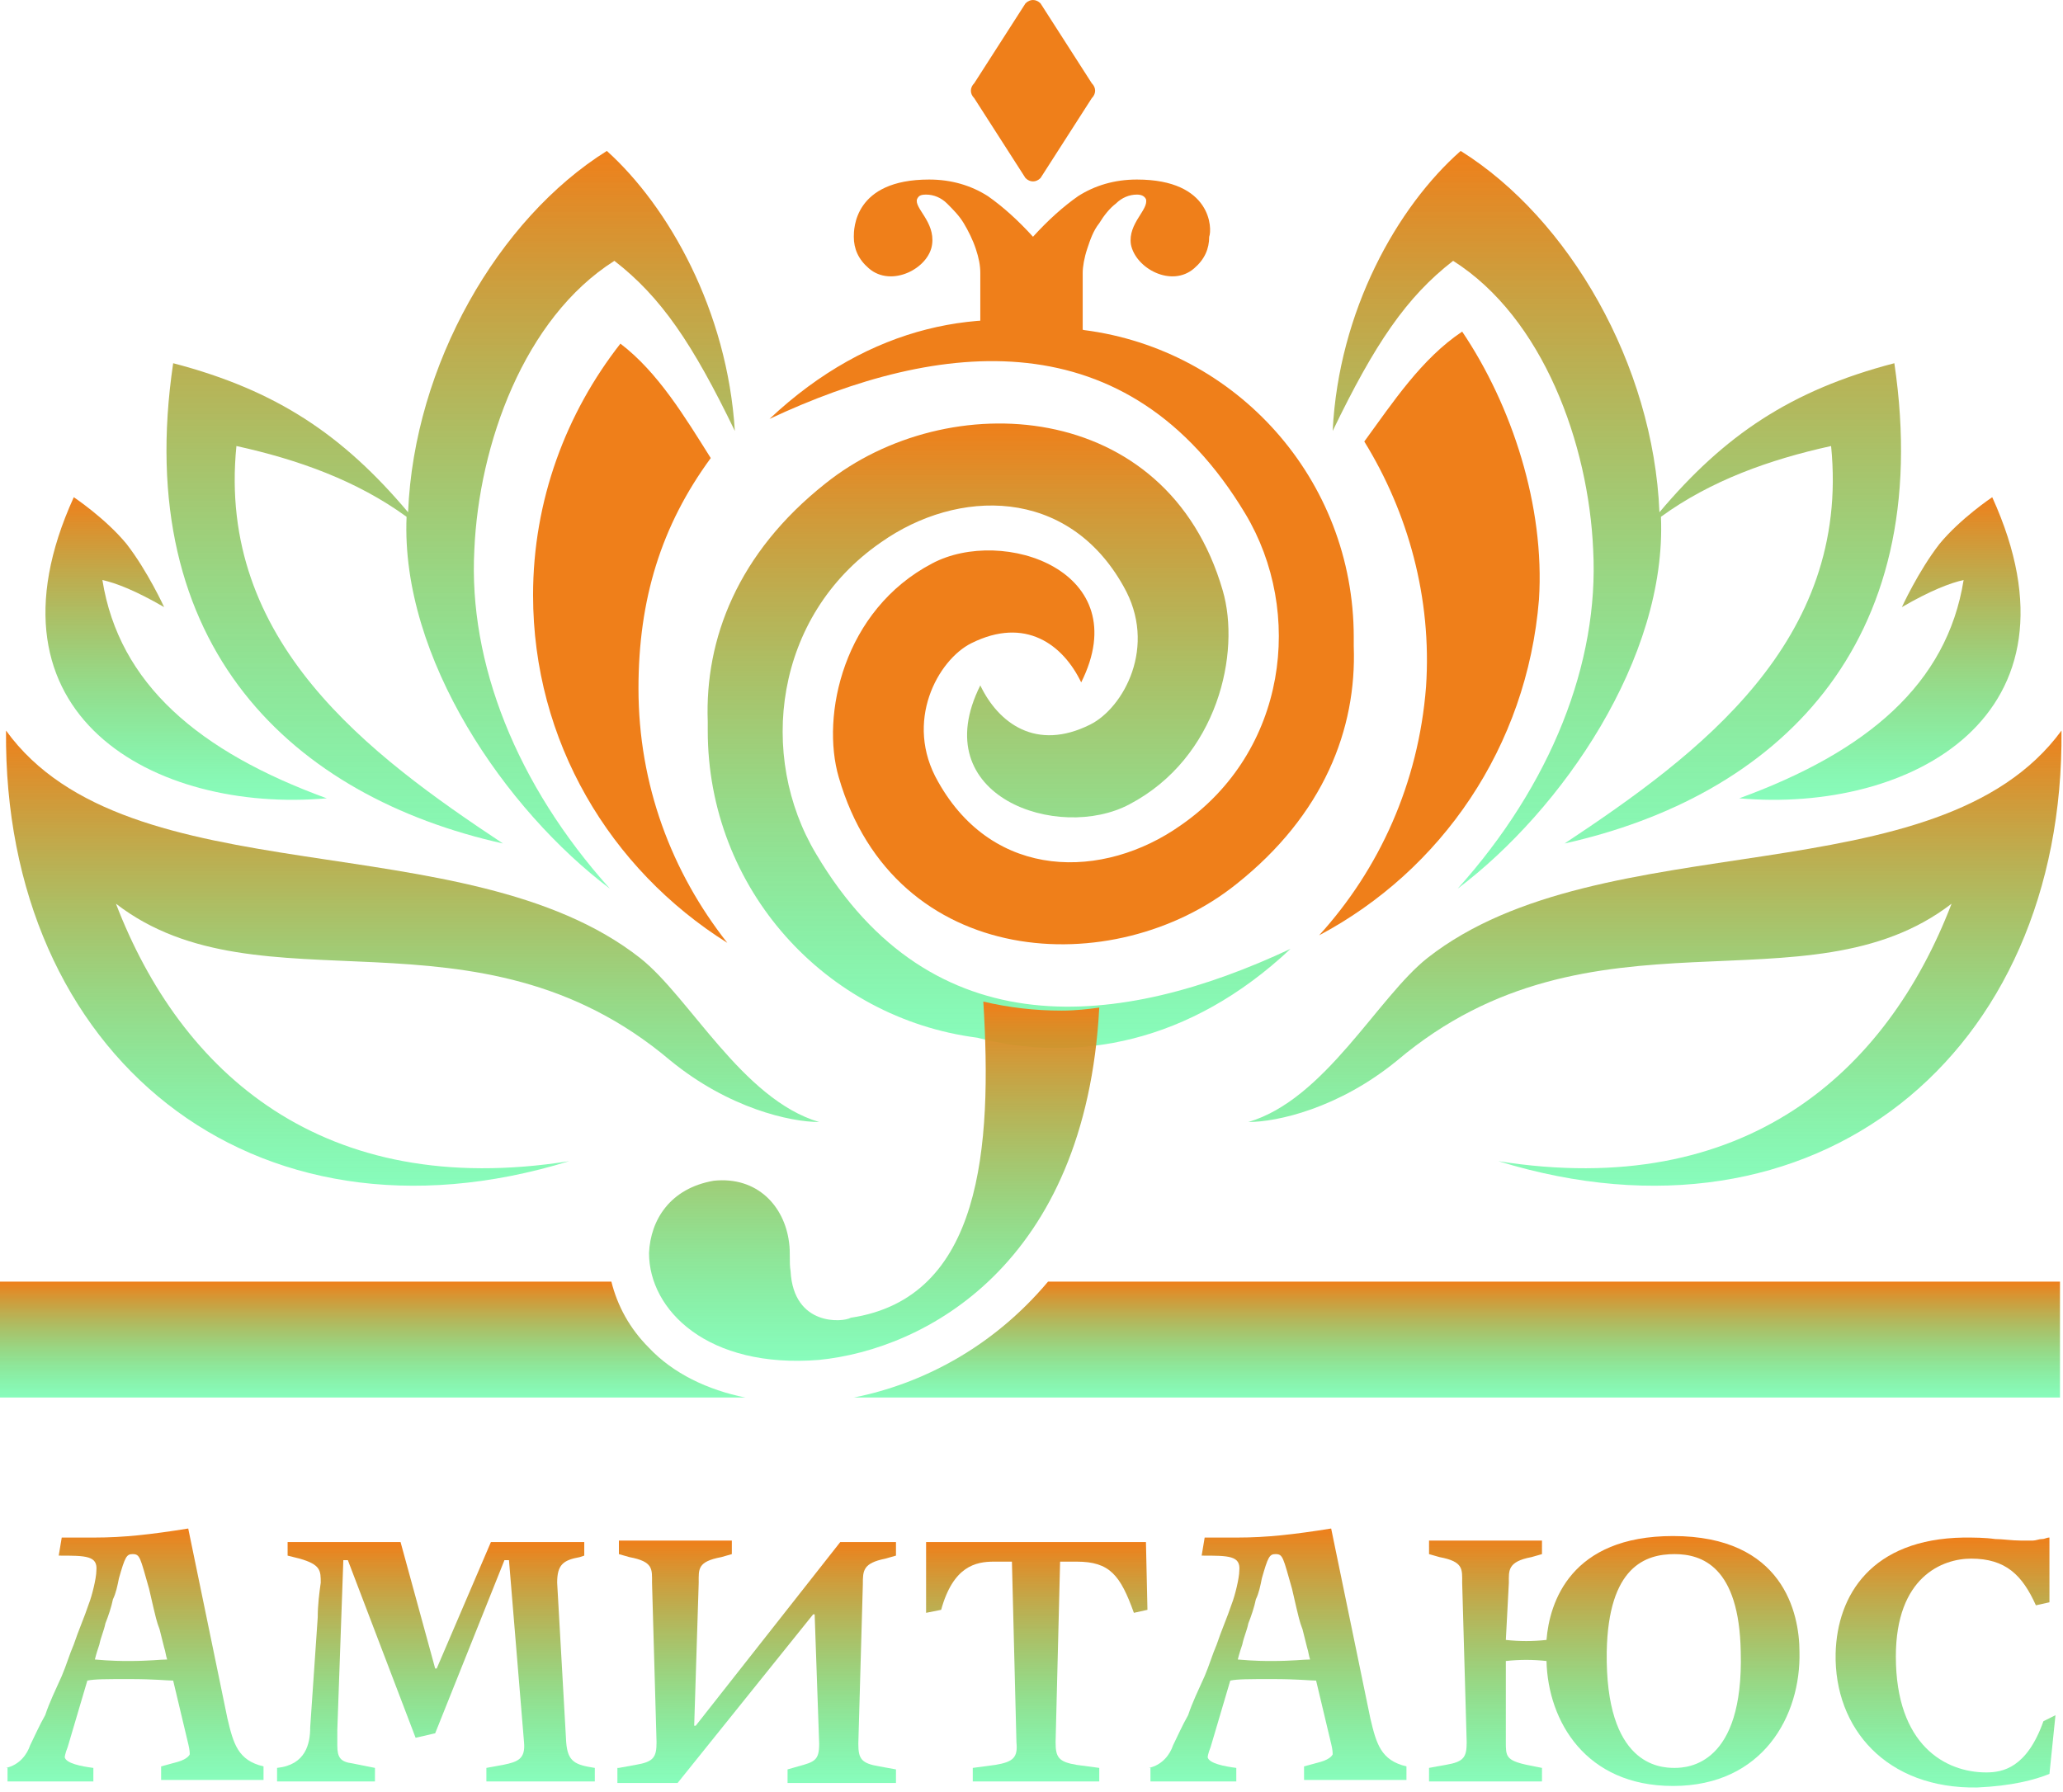<?xml version="1.0" encoding="UTF-8"?> <svg xmlns="http://www.w3.org/2000/svg" width="137" height="119" viewBox="0 0 137 119" fill="none"> <path fill-rule="evenodd" clip-rule="evenodd" d="M51.1 27.825C62.4 22.525 74.9 21.125 82.7 34.125C86.6 40.625 85.5 49.925 78.4 54.825C73.3 58.425 66 58.525 62.3 51.925C60 47.925 62.3 43.825 64.5 42.725C68.1 40.925 70.6 42.825 71.8 45.325C75.5 37.925 66.6 34.925 61.9 37.425C56 40.525 54.5 47.525 55.7 51.625C59.4 64.425 74 65.225 82.1 58.725C87.9 54.125 90.1 48.425 89.9 42.925C89.9 42.725 89.9 42.525 89.9 42.325C89.9 31.825 82.1 23.225 72 21.925C65.3 20.225 57.8 21.525 51.1 27.825Z" fill="#EF7F1A"></path> <path fill-rule="evenodd" clip-rule="evenodd" d="M85.7 63.025C74.4 68.325 61.9 69.725 54.2 56.725C50.3 50.225 51.4 40.925 58.5 36.025C63.6 32.425 70.9 32.325 74.6 38.925C76.9 42.925 74.6 47.025 72.4 48.125C68.8 49.925 66.3 48.025 65.1 45.525C61.4 52.925 70.3 55.925 75 53.425C80.9 50.325 82.4 43.325 81.2 39.225C77.5 26.425 62.9 25.625 54.8 32.125C49 36.725 46.8 42.425 47 47.925C47 48.125 47 48.325 47 48.525C47 59.025 54.8 67.625 64.9 68.925C71.5 70.625 79 69.325 85.7 63.025Z" fill="url(#paint0_linear)"></path> <path d="M70.5 67.125C68.7 67.125 67 66.925 65.3 66.525C65.9 76.225 65.2 86.225 56.5 87.525C56 87.825 52.7 88.125 52.5 84.425C52.4 83.825 52.5 83.225 52.4 82.525C52.1 80.125 50.3 78.125 47.4 78.425C44.5 78.925 43.2 81.025 43.1 83.225C43.1 87.025 47 90.925 54.4 90.325C61.4 89.625 72.1 84.025 73 66.925C72.3 67.025 71.4 67.125 70.5 67.125Z" fill="url(#paint1_linear)"></path> <path d="M72.5 5.525C72.8 5.825 72.8 6.225 72.5 6.525L69.1 11.825C68.8 12.125 68.4 12.125 68.1 11.825L64.7 6.525C64.4 6.225 64.4 5.825 64.7 5.525L68.1 0.225C68.4 -0.075 68.8 -0.075 69.1 0.225L72.5 5.525Z" fill="#EF7F1A"></path> <path d="M75.5 11.925C74 11.925 72.7 12.325 71.6 13.025C70.6 13.725 69.6 14.625 68.6 15.725C67.6 14.625 66.6 13.725 65.6 13.025C64.5 12.325 63.2 11.925 61.7 11.925C56.7 11.925 56.7 15.225 56.7 15.725C56.7 16.525 57 17.225 57.7 17.825C59.2 19.125 61.7 17.825 61.9 16.225C62.1 14.725 60.7 13.825 60.9 13.225C61 13.025 61.1 12.925 61.5 12.925C62 12.925 62.5 13.125 62.9 13.525C63.3 13.925 63.7 14.325 64 14.825C64.3 15.325 64.6 15.925 64.8 16.525C65 17.125 65.1 17.625 65.1 18.125V23.425C65.6 23.425 66.2 23.325 66.7 23.325C67.3 23.325 67.8 23.325 68.4 23.425H68.5H68.6C69.2 23.325 69.7 23.325 70.3 23.325C70.8 23.325 71.4 23.325 71.9 23.425V18.125C71.9 17.725 72 17.125 72.2 16.525C72.4 15.925 72.6 15.325 73 14.825C73.3 14.325 73.7 13.825 74.1 13.525C74.5 13.125 75 12.925 75.5 12.925C75.8 12.925 76 13.025 76.1 13.225C76.3 13.925 74.9 14.825 75.1 16.225C75.4 17.825 77.8 19.125 79.3 17.825C80 17.225 80.3 16.525 80.3 15.725C80.5 15.225 80.5 11.925 75.5 11.925Z" fill="#EF7F1A"></path> <path d="M0.4 117.425C1.3 117.225 1.8 116.525 2 115.925C2.3 115.325 2.6 114.625 3 113.925C3.3 113.025 3.7 112.225 4.1 111.325C4.4 110.625 4.6 109.925 4.9 109.225C5.2 108.325 5.6 107.425 5.9 106.525C6.1 106.025 6.4 104.825 6.4 104.325C6.5 103.325 5.7 103.325 3.9 103.325L4.1 102.125C4.7 102.125 5.4 102.125 6.3 102.125C8.2 102.125 10 101.925 12.5 101.525L15.1 114.125C15.5 115.825 15.8 116.925 17.5 117.325V118.225H10.7V117.325L11.8 117.025C12.5 116.825 12.6 116.525 12.6 116.525C12.6 116.425 12.6 116.225 12.5 115.825L11.5 111.625C11.1 111.625 10.3 111.525 8.6 111.525C7 111.525 6.3 111.525 5.8 111.625L4.5 116.025C4.3 116.525 4.3 116.725 4.3 116.725C4.4 117.125 5.4 117.325 6.2 117.425V118.325H0.5V117.425H0.4ZM8.5 110.325C10 110.325 10.6 110.225 11.1 110.225C11 109.925 11 109.725 10.9 109.425C10.8 109.025 10.7 108.625 10.6 108.225C10.4 107.725 10.3 107.225 10.2 106.825C10.1 106.425 10 105.925 9.9 105.525C9.3 103.425 9.3 103.225 8.8 103.225C8.4 103.225 8.3 103.425 7.9 104.825C7.8 105.325 7.7 105.825 7.5 106.225C7.4 106.725 7.2 107.325 7 107.825C6.9 108.325 6.7 108.725 6.6 109.225C6.5 109.525 6.4 109.825 6.3 110.225C7.4 110.325 8.2 110.325 8.5 110.325Z" fill="url(#paint2_linear)"></path> <path d="M32.3 117.425L33.4 117.225C34.4 117.025 34.9 116.825 34.8 115.725L33.8 103.625H33.5L28.9 115.125L27.6 115.425L23.1 103.625H22.8L22.4 114.925C22.4 115.425 22.4 115.725 22.4 115.925C22.4 116.725 22.6 117.025 23.4 117.125L24.9 117.425V118.325H18.4V117.425C20.3 117.225 20.6 115.825 20.6 114.725L21.1 107.425C21.1 106.625 21.2 105.825 21.3 105.125C21.3 104.325 21.3 103.925 19.9 103.525L19.1 103.325V102.425H26.6L28.9 110.825H29L32.6 102.425H38.8V103.325L38.5 103.425C37.4 103.625 37 103.925 37 105.125L37.6 115.725C37.7 117.025 38.2 117.225 39.5 117.425V118.325H32.3V117.425Z" fill="url(#paint3_linear)"></path> <path d="M41.1 117.425L42.2 117.225C43.4 117.025 43.6 116.725 43.6 115.725L43.3 105.125C43.3 104.225 43.4 103.725 41.8 103.425L41.1 103.225V102.325H48.6V103.225L47.9 103.425C46.3 103.725 46.4 104.225 46.4 105.125L46.1 114.625H46.2L55.8 102.425H59.5V103.325L58.8 103.525C57.3 103.825 57.3 104.325 57.3 105.225L57 115.825C57 116.825 57.2 117.125 58.4 117.325L59.5 117.525V118.425H52.3V117.525L53 117.325C54.1 117.025 54.4 116.925 54.4 115.825L54.1 107.225H54L45 118.425H41V117.425H41.1Z" fill="url(#paint4_linear)"></path> <path d="M64.6 117.425L66.1 117.225C67.3 117.025 67.6 116.725 67.5 115.725L67.2 103.725H66C64.8 103.725 63.3 104.025 62.5 106.925L61.5 107.125V102.425H76.1L76.2 106.925L75.3 107.125C74.4 104.625 73.7 103.725 71.5 103.725H70.4L70.1 115.725C70.1 116.725 70.3 117.025 71.5 117.225L73 117.425V118.325H64.6V117.425Z" fill="url(#paint5_linear)"></path> <path d="M76.3 117.425C77.2 117.225 77.7 116.525 77.9 115.925C78.2 115.325 78.5 114.625 78.9 113.925C79.2 113.025 79.6 112.225 80 111.325C80.3 110.625 80.5 109.925 80.8 109.225C81.1 108.325 81.5 107.425 81.8 106.525C82 106.025 82.3 104.825 82.3 104.325C82.4 103.325 81.6 103.325 79.8 103.325L80 102.125C80.6 102.125 81.3 102.125 82.2 102.125C84.1 102.125 85.9 101.925 88.4 101.525L91 114.125C91.4 115.825 91.7 116.925 93.4 117.325V118.225H86.6V117.325L87.7 117.025C88.4 116.825 88.5 116.525 88.5 116.525C88.5 116.425 88.5 116.225 88.4 115.825L87.4 111.625C87 111.625 86.2 111.525 84.5 111.525C82.9 111.525 82.2 111.525 81.7 111.625L80.4 116.025C80.2 116.525 80.2 116.725 80.2 116.725C80.3 117.125 81.3 117.325 82.1 117.425V118.325H76.4V117.425H76.3ZM84.4 110.325C85.9 110.325 86.5 110.225 87 110.225C86.9 109.925 86.9 109.725 86.8 109.425C86.7 109.025 86.6 108.625 86.5 108.225C86.3 107.725 86.2 107.225 86.1 106.825C86 106.425 85.9 105.925 85.8 105.525C85.2 103.425 85.2 103.225 84.7 103.225C84.3 103.225 84.2 103.425 83.8 104.825C83.7 105.325 83.6 105.825 83.4 106.225C83.3 106.725 83.1 107.325 82.9 107.825C82.8 108.325 82.6 108.725 82.5 109.225C82.4 109.525 82.3 109.825 82.2 110.225C83.3 110.325 84.1 110.325 84.4 110.325Z" fill="url(#paint6_linear)"></path> <path d="M94.9 117.425L96 117.225C97.2 117.025 97.4 116.725 97.4 115.725L97.1 105.125C97.1 104.225 97.2 103.725 95.6 103.425L94.9 103.225V102.325H102.4V103.225L101.7 103.425C100.1 103.725 100.2 104.325 100.2 105.125L100 108.925C100.9 109.025 101.8 109.025 102.7 108.925C102.9 106.425 104.3 102.025 111.1 102.025C118.4 102.025 119.5 107.125 119.5 109.725C119.6 113.925 117.1 118.625 111.1 118.625C105.3 118.625 102.8 114.325 102.7 110.325C101.8 110.225 100.9 110.225 100 110.325V115.725C100 116.625 100 116.925 101.4 117.225L102.4 117.425V118.325H94.9V117.425ZM115.6 109.725C115.5 104.025 113 103.225 111.2 103.225C109.3 103.225 106.8 104.025 106.7 109.725C106.6 117.225 110.2 117.425 111.2 117.425C112.1 117.425 115.8 117.225 115.6 109.725Z" fill="url(#paint7_linear)"></path> <path d="M136.5 113.925L136.1 117.825C135.1 118.225 133.6 118.625 131.3 118.725C125.3 118.825 121.8 114.825 121.9 109.825C122 105.925 124.3 102.225 130.4 102.125C131.1 102.125 131.8 102.125 132.5 102.225C133 102.225 133.6 102.325 134.2 102.325C134.5 102.325 134.7 102.325 135 102.325C135.2 102.325 135.4 102.225 135.6 102.225C135.8 102.225 135.9 102.125 136.1 102.125V106.425L135.2 106.625C134.3 104.625 133.2 103.525 130.9 103.525C129 103.525 125.9 104.725 125.9 110.025C125.9 115.925 129.2 117.725 131.9 117.725C133 117.725 134.6 117.425 135.7 114.325L136.5 113.925Z" fill="url(#paint8_linear)"></path> <path d="M42.5 63.625C45.8 66.225 49.3 73.025 54.4 74.525C52.5 74.525 48.4 73.625 44.5 70.425C31.6 59.525 17.3 67.425 7.7 60.025C12 71.225 21.4 79.725 37.8 77.125C16.7 83.625 0.2 70.025 0.4 48.525C8.5 59.725 30.9 54.525 42.5 63.625Z" fill="url(#paint9_linear)"></path> <path d="M40.3 10.025C33.1 14.525 27.5 24.225 27.1 34.025C22.8 28.925 18.4 25.925 11.5 24.125C8.7 43.025 19.5 52.925 33.4 56.025C24.5 50.125 14.4 42.625 15.7 29.625C19.8 30.525 23.7 31.925 27 34.325C26.6 43.725 33.6 53.825 40.5 59.025C34.3 52.125 31.1 44.025 31.5 36.525C31.8 29.525 34.8 21.125 40.8 17.325C43.9 19.725 46 22.825 48.8 28.625C48.3 20.625 44.4 13.725 40.3 10.025Z" fill="url(#paint10_linear)"></path> <path d="M6.8 38.525C7.7 38.725 9 39.225 10.9 40.325C10.9 40.325 9.8 37.925 8.4 36.125C7 34.425 4.9 33.025 4.9 33.025C-1.7 47.525 10.3 54.025 21.7 53.025C13.2 49.925 7.9 45.425 6.8 38.525Z" fill="url(#paint11_linear)"></path> <path d="M48.3 62.625C44.6 57.925 42.4 52.125 42.4 45.725C42.4 39.825 43.9 34.925 47.2 30.425C45.5 27.725 43.7 24.725 41.2 22.825C37.6 27.425 35.4 33.225 35.4 39.525C35.4 49.225 40.5 57.725 48.3 62.625Z" fill="#EF7F1A"></path> <path d="M94.8 63.625C91.5 66.225 88 73.025 82.9 74.525C84.8 74.525 88.9 73.625 92.8 70.425C105.7 59.525 120 67.425 129.6 60.025C125.3 71.225 115.9 79.725 99.5 77.125C120.6 83.625 137.1 70.025 136.9 48.525C128.7 59.725 106.4 54.525 94.8 63.625Z" fill="url(#paint12_linear)"></path> <path d="M97 10.025C104.2 14.525 109.8 24.225 110.2 34.025C114.5 28.925 118.9 25.925 125.8 24.125C128.6 43.025 117.8 52.925 103.9 56.025C112.8 50.125 122.9 42.625 121.6 29.625C117.5 30.525 113.6 31.925 110.3 34.325C110.7 43.725 103.7 53.825 96.8 59.025C103 52.125 106.2 44.025 105.8 36.525C105.5 29.525 102.5 21.125 96.5 17.325C93.4 19.725 91.3 22.825 88.5 28.625C88.9 20.625 92.8 13.725 97 10.025Z" fill="url(#paint13_linear)"></path> <path d="M130.4 38.525C129.5 38.725 128.2 39.225 126.3 40.325C126.3 40.325 127.4 37.925 128.8 36.125C130.2 34.425 132.3 33.025 132.3 33.025C138.9 47.525 126.9 54.025 115.5 53.025C124 49.925 129.3 45.425 130.4 38.525Z" fill="url(#paint14_linear)"></path> <path d="M87.6 62.125C91.6 57.725 94.2 52.025 94.7 45.625C95.1 39.725 93.5 34.025 90.6 29.325C92.5 26.725 94.4 23.825 97.1 22.025C100.4 26.925 102.6 33.625 102.2 39.825C101.4 49.625 95.7 57.825 87.6 62.125Z" fill="#EF7F1A"></path> <path d="M43.1 89.525C41.8 88.225 41 86.725 40.6 85.125H0V92.825H49.5C47 92.325 44.7 91.225 43.1 89.525Z" fill="url(#paint15_linear)"></path> <path d="M136.8 85.125H69.6C65.9 89.525 61.2 91.925 56.7 92.825H136.8V85.125Z" fill="url(#paint16_linear)"></path> <defs> <linearGradient id="paint0_linear" x1="66.344" y1="28.129" x2="66.344" y2="69.607" gradientUnits="userSpaceOnUse"> <stop stop-color="#EF7F1A"></stop> <stop offset="1" stop-color="#11FA7A" stop-opacity="0.5"></stop> </linearGradient> <linearGradient id="paint1_linear" x1="58.05" y1="66.525" x2="58.05" y2="90.386" gradientUnits="userSpaceOnUse"> <stop stop-color="#EF7F1A"></stop> <stop offset="1" stop-color="#11FA7A" stop-opacity="0.5"></stop> </linearGradient> <linearGradient id="paint2_linear" x1="8.95" y1="101.525" x2="8.95" y2="118.325" gradientUnits="userSpaceOnUse"> <stop stop-color="#EF7F1A"></stop> <stop offset="1" stop-color="#11FA7A" stop-opacity="0.5"></stop> </linearGradient> <linearGradient id="paint3_linear" x1="28.95" y1="102.425" x2="28.95" y2="118.325" gradientUnits="userSpaceOnUse"> <stop stop-color="#EF7F1A"></stop> <stop offset="1" stop-color="#11FA7A" stop-opacity="0.5"></stop> </linearGradient> <linearGradient id="paint4_linear" x1="50.25" y1="102.325" x2="50.25" y2="118.425" gradientUnits="userSpaceOnUse"> <stop stop-color="#EF7F1A"></stop> <stop offset="1" stop-color="#11FA7A" stop-opacity="0.5"></stop> </linearGradient> <linearGradient id="paint5_linear" x1="68.85" y1="102.425" x2="68.85" y2="118.325" gradientUnits="userSpaceOnUse"> <stop stop-color="#EF7F1A"></stop> <stop offset="1" stop-color="#11FA7A" stop-opacity="0.5"></stop> </linearGradient> <linearGradient id="paint6_linear" x1="84.85" y1="101.525" x2="84.85" y2="118.325" gradientUnits="userSpaceOnUse"> <stop stop-color="#EF7F1A"></stop> <stop offset="1" stop-color="#11FA7A" stop-opacity="0.5"></stop> </linearGradient> <linearGradient id="paint7_linear" x1="107.202" y1="102.025" x2="107.202" y2="118.625" gradientUnits="userSpaceOnUse"> <stop stop-color="#EF7F1A"></stop> <stop offset="1" stop-color="#11FA7A" stop-opacity="0.5"></stop> </linearGradient> <linearGradient id="paint8_linear" x1="129.199" y1="102.125" x2="129.199" y2="118.727" gradientUnits="userSpaceOnUse"> <stop stop-color="#EF7F1A"></stop> <stop offset="1" stop-color="#11FA7A" stop-opacity="0.5"></stop> </linearGradient> <linearGradient id="paint9_linear" x1="27.399" y1="48.525" x2="27.399" y2="78.757" gradientUnits="userSpaceOnUse"> <stop stop-color="#EF7F1A"></stop> <stop offset="1" stop-color="#11FA7A" stop-opacity="0.5"></stop> </linearGradient> <linearGradient id="paint10_linear" x1="29.928" y1="10.025" x2="29.928" y2="59.025" gradientUnits="userSpaceOnUse"> <stop stop-color="#EF7F1A"></stop> <stop offset="1" stop-color="#11FA7A" stop-opacity="0.5"></stop> </linearGradient> <linearGradient id="paint11_linear" x1="12.359" y1="33.025" x2="12.359" y2="53.125" gradientUnits="userSpaceOnUse"> <stop stop-color="#EF7F1A"></stop> <stop offset="1" stop-color="#11FA7A" stop-opacity="0.5"></stop> </linearGradient> <linearGradient id="paint12_linear" x1="109.901" y1="48.525" x2="109.901" y2="78.757" gradientUnits="userSpaceOnUse"> <stop stop-color="#EF7F1A"></stop> <stop offset="1" stop-color="#11FA7A" stop-opacity="0.5"></stop> </linearGradient> <linearGradient id="paint13_linear" x1="107.373" y1="10.025" x2="107.373" y2="59.025" gradientUnits="userSpaceOnUse"> <stop stop-color="#EF7F1A"></stop> <stop offset="1" stop-color="#11FA7A" stop-opacity="0.5"></stop> </linearGradient> <linearGradient id="paint14_linear" x1="124.841" y1="33.025" x2="124.841" y2="53.125" gradientUnits="userSpaceOnUse"> <stop stop-color="#EF7F1A"></stop> <stop offset="1" stop-color="#11FA7A" stop-opacity="0.5"></stop> </linearGradient> <linearGradient id="paint15_linear" x1="24.75" y1="85.125" x2="24.75" y2="92.825" gradientUnits="userSpaceOnUse"> <stop stop-color="#EF7F1A"></stop> <stop offset="1" stop-color="#11FA7A" stop-opacity="0.5"></stop> </linearGradient> <linearGradient id="paint16_linear" x1="96.75" y1="85.125" x2="96.75" y2="92.825" gradientUnits="userSpaceOnUse"> <stop stop-color="#EF7F1A"></stop> <stop offset="1" stop-color="#11FA7A" stop-opacity="0.5"></stop> </linearGradient> </defs> </svg> 